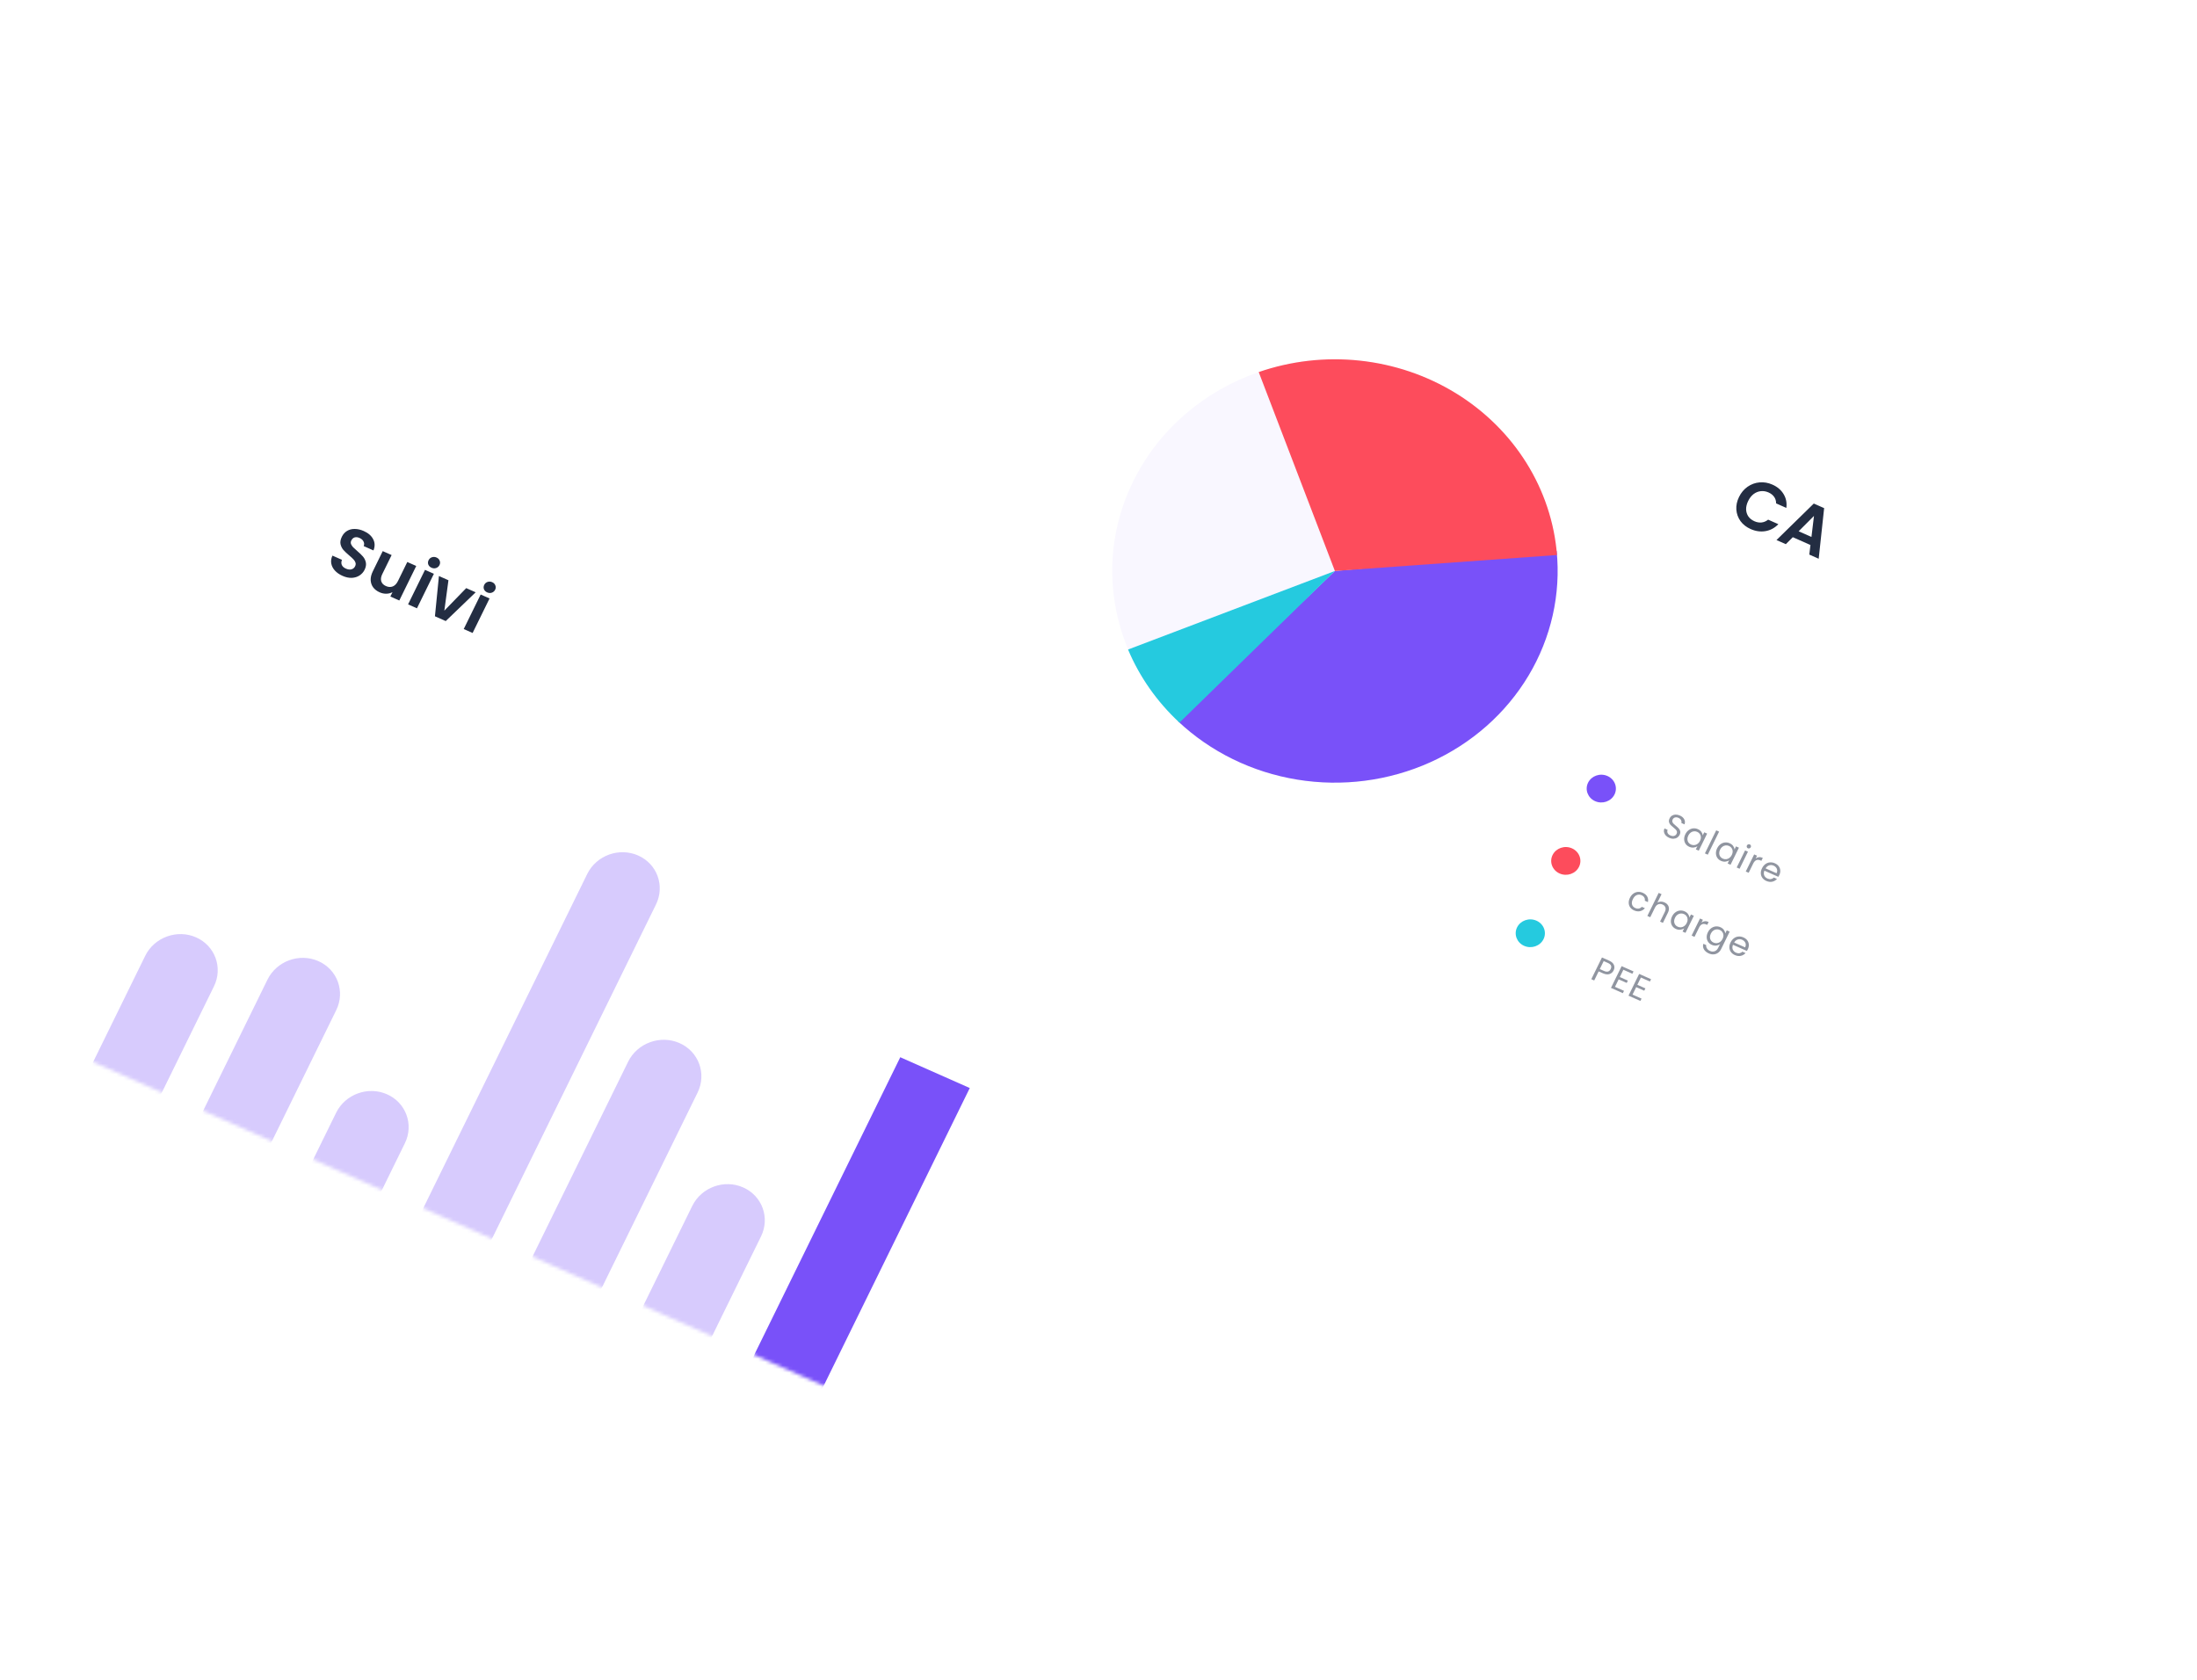 <svg width="633" height="484" viewBox="0 0 633 484" fill="none" xmlns="http://www.w3.org/2000/svg">
<rect width="286.814" height="199.7" rx="20" transform="matrix(0.914 0.405 -0.44 0.898 88.801 115.241)" fill="white"/>
<mask id="mask0_1148_7818" style="mask-type:alpha" maskUnits="userSpaceOnUse" x="7" y="121" width="338" height="284">
<rect width="286.814" height="199.7" rx="20" transform="matrix(0.914 0.405 -0.44 0.898 88.801 115.241)" fill="white"/>
</mask>
<g mask="url(#mask0_1148_7818)">
<path opacity="0.3" d="M41.828 275.459L27.071 305.539C24.435 310.912 26.733 317.234 32.205 319.659C37.676 322.084 44.248 319.694 46.884 314.321L61.641 284.241C64.277 278.868 61.979 272.546 56.507 270.121C51.036 267.696 44.464 270.086 41.828 275.459Z" fill="#7951F9"/>
<path opacity="0.3" d="M77.064 282.305L58.772 319.591C56.136 324.963 58.434 331.285 63.906 333.71C69.377 336.135 75.949 333.745 78.585 328.372L96.877 291.086C99.513 285.713 97.215 279.392 91.743 276.967C86.272 274.542 79.7 276.932 77.064 282.305Z" fill="#7951F9"/>
<path opacity="0.3" d="M96.835 320.674L90.473 333.641C87.837 339.014 90.135 345.336 95.607 347.761C101.078 350.186 107.65 347.796 110.286 342.423L116.648 329.455C119.284 324.083 116.985 317.761 111.514 315.336C106.043 312.911 99.47 315.301 96.835 320.674Z" fill="#7951F9"/>
<path opacity="0.3" d="M169.188 251.862L122.174 347.692C119.538 353.065 121.837 359.386 127.308 361.811C132.779 364.236 139.352 361.847 141.987 356.474L189.001 260.644C191.637 255.271 189.338 248.95 183.867 246.525C178.396 244.1 171.824 246.489 169.188 251.862Z" fill="#7951F9"/>
<path opacity="0.3" d="M180.96 305.98L153.703 361.54C151.039 366.97 153.362 373.359 158.891 375.809C164.421 378.26 171.063 375.845 173.727 370.415L200.984 314.855C203.648 309.425 201.325 303.037 195.796 300.586C190.266 298.135 183.624 300.55 180.96 305.98Z" fill="#7951F9"/>
<path opacity="0.3" d="M199.45 347.514L185.576 375.793C182.94 381.166 185.239 387.487 190.71 389.912C196.181 392.337 202.753 389.947 205.389 384.574L219.263 356.295C221.899 350.922 219.6 344.601 214.129 342.176C208.658 339.751 202.086 342.141 199.45 347.514Z" fill="#7951F9"/>
<path d="M280.416 261.791L217.588 389.855C214.924 395.285 217.247 401.674 222.777 404.125C228.306 406.575 234.948 404.16 237.612 398.73L300.44 270.666C303.104 265.236 300.781 258.847 295.251 256.396C289.722 253.946 283.08 256.361 280.416 261.791Z" fill="#7951F9"/>
</g>
<path d="M98.688 165.942C97.798 165.548 97.067 165.042 96.495 164.424C95.935 163.811 95.585 163.131 95.447 162.385C95.308 161.639 95.421 160.88 95.785 160.108L98.527 161.324C98.311 161.855 98.295 162.343 98.477 162.788C98.671 163.239 99.061 163.594 99.646 163.853C100.244 164.118 100.78 164.188 101.257 164.064C101.739 163.928 102.092 163.633 102.315 163.178C102.497 162.807 102.531 162.45 102.417 162.108C102.303 161.766 102.101 161.451 101.812 161.162C101.541 160.867 101.142 160.501 100.615 160.063C99.904 159.457 99.342 158.923 98.929 158.464C98.535 157.997 98.263 157.447 98.114 156.813C97.983 156.172 98.112 155.456 98.499 154.666C98.863 153.924 99.369 153.361 100.017 152.978C100.665 152.595 101.401 152.411 102.225 152.426C103.054 152.43 103.908 152.626 104.785 153.015C106.102 153.598 107.013 154.388 107.518 155.385C108.042 156.375 108.07 157.451 107.604 158.614L104.788 157.366C104.975 156.924 104.959 156.487 104.741 156.055C104.54 155.617 104.154 155.271 103.581 155.017C103.081 154.795 102.617 154.743 102.189 154.859C101.773 154.981 101.448 155.281 101.213 155.76C101.048 156.095 101.02 156.425 101.128 156.749C101.254 157.068 101.446 157.371 101.705 157.661C101.981 157.944 102.381 158.31 102.902 158.76C103.613 159.367 104.172 159.906 104.579 160.378C104.986 160.849 105.261 161.408 105.404 162.055C105.547 162.701 105.427 163.413 105.046 164.191C104.717 164.862 104.235 165.406 103.599 165.824C102.964 166.241 102.22 166.473 101.367 166.517C100.52 166.55 99.627 166.358 98.688 165.942ZM119.928 163.093L115.048 173.04L112.47 171.898L113.087 170.641C112.546 170.926 111.946 171.075 111.286 171.089C110.645 171.096 110.013 170.962 109.391 170.686C108.599 170.335 107.978 169.863 107.527 169.269C107.082 168.664 106.838 167.966 106.796 167.175C106.771 166.377 106.977 165.535 107.411 164.65L110.274 158.814L112.834 159.949L110.147 165.425C109.76 166.215 109.661 166.915 109.852 167.524C110.049 168.121 110.495 168.574 111.189 168.882C111.896 169.195 112.554 169.231 113.162 168.991C113.775 168.738 114.276 168.217 114.664 167.427L117.35 161.95L119.928 163.093ZM124.334 163.603C123.883 163.403 123.572 163.098 123.403 162.687C123.251 162.27 123.278 161.852 123.483 161.433C123.689 161.014 124.006 160.732 124.433 160.586C124.879 160.434 125.327 160.458 125.778 160.658C126.229 160.858 126.531 161.166 126.682 161.583C126.852 161.994 126.834 162.408 126.628 162.827C126.423 163.246 126.097 163.532 125.652 163.684C125.224 163.83 124.785 163.803 124.334 163.603ZM125.014 165.347L120.134 175.294L117.574 174.16L122.454 164.212L125.014 165.347ZM128.023 175.971L134.327 169.475L137.051 170.682L128.422 178.968L125.314 177.59L126.464 165.99L129.207 167.205L128.023 175.971ZM140.368 170.71C139.917 170.51 139.607 170.205 139.437 169.794C139.286 169.377 139.313 168.959 139.518 168.54C139.724 168.121 140.04 167.839 140.468 167.693C140.914 167.541 141.362 167.565 141.813 167.765C142.264 167.965 142.565 168.273 142.717 168.69C142.887 169.101 142.869 169.515 142.663 169.934C142.458 170.353 142.132 170.639 141.686 170.791C141.259 170.937 140.819 170.91 140.368 170.71ZM141.049 172.454L136.168 182.401L133.609 181.267L138.489 171.319L141.049 172.454Z" fill="#232D42"/>
<g filter="url(#filter0_d_1148_7818)">
<rect width="286.814" height="199.7" rx="20" transform="matrix(0.914 0.405 -0.44 0.898 337.092 34.241)" fill="white"/>
</g>
<path opacity="0.5" d="M480.932 241.437C480.512 241.25 480.169 241.011 479.905 240.719C479.649 240.423 479.49 240.105 479.427 239.764C479.367 239.417 479.418 239.071 479.579 238.727L480.466 239.12C480.353 239.427 480.353 239.73 480.466 240.028C480.589 240.322 480.857 240.562 481.272 240.745C481.668 240.921 482.026 240.963 482.345 240.871C482.674 240.777 482.913 240.576 483.062 240.271C483.18 240.032 483.208 239.808 483.148 239.599C483.087 239.389 482.975 239.201 482.812 239.035C482.649 238.868 482.419 238.664 482.122 238.422C481.754 238.128 481.469 237.871 481.266 237.65C481.069 237.431 480.934 237.168 480.863 236.859C480.801 236.547 480.865 236.197 481.056 235.808C481.223 235.467 481.46 235.204 481.766 235.019C482.072 234.834 482.419 234.74 482.806 234.736C483.2 234.736 483.604 234.827 484.018 235.011C484.615 235.276 485.031 235.639 485.265 236.099C485.505 236.563 485.531 237.048 485.341 237.554L484.427 237.149C484.514 236.896 484.489 236.63 484.352 236.35C484.217 236.065 483.964 235.84 483.592 235.675C483.245 235.521 482.917 235.485 482.61 235.567C482.305 235.644 482.075 235.841 481.92 236.158C481.808 236.385 481.781 236.599 481.838 236.799C481.902 237.003 482.009 237.185 482.16 237.346C482.32 237.505 482.55 237.709 482.85 237.958C483.215 238.259 483.498 238.522 483.698 238.749C483.901 238.971 484.037 239.238 484.105 239.553C484.176 239.861 484.115 240.213 483.921 240.608C483.771 240.913 483.548 241.164 483.251 241.361C482.955 241.557 482.604 241.667 482.199 241.692C481.793 241.716 481.371 241.631 480.932 241.437ZM485.579 240.403C485.826 239.9 486.145 239.506 486.537 239.221C486.932 238.93 487.361 238.759 487.824 238.709C488.292 238.662 488.749 238.737 489.194 238.934C489.633 239.128 489.968 239.39 490.2 239.719C490.432 240.047 490.558 240.387 490.579 240.739L491.019 239.841L491.86 240.214L489.447 245.134L488.605 244.761L489.055 243.845C488.749 244.06 488.385 244.19 487.962 244.235C487.548 244.278 487.124 244.203 486.692 244.011C486.247 243.814 485.897 243.528 485.643 243.153C485.39 242.778 485.254 242.35 485.238 241.869C485.222 241.389 485.335 240.9 485.579 240.403ZM489.817 242.292C489.999 241.921 490.081 241.564 490.064 241.221C490.046 240.878 489.942 240.577 489.75 240.317C489.568 240.054 489.321 239.854 489.01 239.716C488.699 239.578 488.381 239.524 488.054 239.555C487.728 239.585 487.421 239.704 487.134 239.911C486.846 240.119 486.611 240.409 486.429 240.78C486.244 241.157 486.159 241.52 486.173 241.869C486.191 242.212 486.291 242.514 486.473 242.778C486.659 243.035 486.907 243.232 487.218 243.37C487.529 243.508 487.847 243.561 488.174 243.531C488.509 243.498 488.821 243.377 489.108 243.169C489.398 242.956 489.635 242.663 489.817 242.292ZM495.309 239.644L492.05 246.288L491.218 245.919L494.477 239.275L495.309 239.644ZM494.738 244.463C494.985 243.96 495.305 243.566 495.697 243.281C496.092 242.989 496.521 242.819 496.983 242.769C497.451 242.721 497.908 242.796 498.353 242.993C498.792 243.188 499.127 243.449 499.359 243.778C499.591 244.107 499.718 244.447 499.738 244.799L500.178 243.901L501.02 244.274L498.606 249.193L497.765 248.821L498.214 247.905C497.909 248.119 497.544 248.249 497.121 248.295C496.707 248.337 496.284 248.263 495.851 248.071C495.406 247.874 495.057 247.588 494.803 247.213C494.549 246.838 494.414 246.41 494.397 245.929C494.381 245.448 494.495 244.959 494.738 244.463ZM498.976 246.352C499.158 245.981 499.24 245.624 499.223 245.281C499.206 244.938 499.101 244.637 498.91 244.377C498.727 244.114 498.481 243.913 498.17 243.776C497.859 243.638 497.54 243.584 497.214 243.614C496.887 243.644 496.58 243.763 496.293 243.971C496.005 244.179 495.771 244.468 495.589 244.839C495.404 245.217 495.318 245.579 495.333 245.928C495.35 246.271 495.45 246.574 495.633 246.837C495.818 247.094 496.066 247.292 496.377 247.43C496.688 247.567 497.007 247.621 497.333 247.591C497.669 247.557 497.98 247.437 498.267 247.229C498.558 247.015 498.794 246.723 498.976 246.352ZM503.613 244.45C503.454 244.38 503.347 244.267 503.29 244.11C503.233 243.954 503.243 243.798 503.319 243.642C503.395 243.487 503.515 243.379 503.677 243.32C503.84 243.261 504.001 243.267 504.159 243.337C504.311 243.405 504.413 243.515 504.464 243.669C504.521 243.825 504.511 243.981 504.434 244.137C504.358 244.292 504.239 244.4 504.076 244.459C503.92 244.521 503.765 244.518 503.613 244.45ZM503.623 245.428L501.209 250.347L500.378 249.979L502.791 245.059L503.623 245.428ZM505.847 247.386C506.131 247.169 506.445 247.043 506.79 247.006C507.14 246.972 507.511 247.041 507.901 247.214L507.487 248.058L507.267 247.961C506.335 247.548 505.625 247.838 505.138 248.831L503.825 251.507L502.993 251.138L505.407 246.218L506.239 246.587L505.847 247.386ZM512.64 252.189C512.563 252.345 512.473 252.505 512.37 252.671L508.366 250.896C508.158 251.394 508.139 251.849 508.309 252.259C508.488 252.666 508.797 252.967 509.235 253.161C509.595 253.321 509.933 253.372 510.25 253.316C510.576 253.257 510.856 253.111 511.088 252.879L511.984 253.276C511.618 253.689 511.161 253.956 510.611 254.077C510.065 254.192 509.494 254.117 508.896 253.853C508.421 253.642 508.046 253.348 507.771 252.971C507.502 252.597 507.354 252.171 507.329 251.693C507.306 251.21 507.42 250.714 507.67 250.205C507.919 249.696 508.242 249.296 508.637 249.005C509.032 248.714 509.465 248.549 509.937 248.51C510.418 248.468 510.902 248.555 511.389 248.771C511.865 248.982 512.235 249.27 512.501 249.636C512.767 250.001 512.909 250.407 512.928 250.852C512.956 251.295 512.86 251.74 512.64 252.189ZM511.864 251.638C512.017 251.326 512.077 251.029 512.046 250.745C512.017 250.456 511.909 250.2 511.721 249.978C511.542 249.753 511.306 249.576 511.014 249.446C510.593 249.26 510.169 249.232 509.741 249.363C509.319 249.497 508.972 249.788 508.701 250.236L511.864 251.638Z" fill="#232D42"/>
<ellipse cx="4.172" cy="4.038" rx="4.172" ry="4.038" transform="matrix(0.914 0.405 -0.44 0.898 459.327 221.927)" fill="#7951F9"/>
<path opacity="0.5" d="M464.922 279.631C464.666 280.152 464.27 280.505 463.734 280.69C463.207 280.871 462.572 280.797 461.829 280.468L460.604 279.925L459.322 282.537L458.49 282.169L461.56 275.911L463.617 276.823C464.336 277.142 464.798 277.554 465.002 278.06C465.213 278.569 465.186 279.092 464.922 279.631ZM462.159 279.795C462.622 280 463.012 280.052 463.328 279.952C463.645 279.852 463.892 279.619 464.071 279.254C464.45 278.482 464.189 277.896 463.286 277.496L462.061 276.953L460.934 279.252L462.159 279.795ZM467.726 279.453L466.7 281.545L469.022 282.574L468.691 283.247L466.369 282.218L465.312 284.373L467.909 285.524L467.578 286.197L464.15 284.677L467.224 278.411L470.653 279.93L470.322 280.604L467.726 279.453ZM472.779 281.692L471.752 283.784L474.075 284.814L473.744 285.487L471.422 284.458L470.365 286.612L472.961 287.763L472.631 288.436L469.203 286.917L472.277 280.65L475.705 282.17L475.375 282.843L472.779 281.692Z" fill="#232D42"/>
<ellipse cx="4.172" cy="4.038" rx="4.172" ry="4.038" transform="matrix(0.914 0.405 -0.44 0.898 438.874 263.617)" fill="#25CADF"/>
<path opacity="0.5" d="M469.617 258.716C469.866 258.208 470.187 257.811 470.579 257.525C470.975 257.234 471.406 257.065 471.875 257.018C472.349 256.973 472.824 257.056 473.3 257.267C473.915 257.539 474.349 257.91 474.602 258.379C474.86 258.851 474.925 259.375 474.798 259.953L473.902 259.555C473.964 259.218 473.912 258.908 473.747 258.623C473.589 258.342 473.326 258.12 472.961 257.958C472.485 257.747 472.022 257.739 471.571 257.932C471.123 258.12 470.755 258.507 470.467 259.093C470.176 259.686 470.098 260.208 470.232 260.661C470.366 261.114 470.671 261.446 471.146 261.657C471.512 261.819 471.858 261.87 472.184 261.81C472.51 261.751 472.795 261.586 473.039 261.315L473.935 261.712C473.554 262.156 473.088 262.441 472.536 262.568C471.986 262.689 471.41 262.615 470.807 262.348C470.331 262.137 469.959 261.845 469.69 261.47C469.427 261.099 469.286 260.676 469.267 260.201C469.248 259.726 469.364 259.231 469.617 258.716ZM479.58 260.039C479.958 260.206 480.259 260.439 480.485 260.735C480.713 261.026 480.835 261.368 480.85 261.761C480.871 262.156 480.77 262.581 480.547 263.036L479.124 265.936L478.301 265.571L479.667 262.788C479.907 262.297 479.966 261.868 479.842 261.5C479.722 261.126 479.445 260.843 479.012 260.651C478.573 260.456 478.157 260.436 477.763 260.589C477.375 260.745 477.054 261.08 476.802 261.595L475.467 264.315L474.635 263.946L477.895 257.303L478.727 257.672L477.537 260.096C477.825 259.917 478.146 259.823 478.5 259.812C478.86 259.804 479.22 259.88 479.58 260.039ZM481.754 264.085C482 263.582 482.32 263.188 482.712 262.903C483.107 262.612 483.536 262.441 483.998 262.391C484.467 262.343 484.923 262.418 485.368 262.616C485.807 262.81 486.142 263.072 486.374 263.4C486.606 263.729 486.733 264.069 486.753 264.421L487.194 263.523L488.035 263.896L485.621 268.816L484.78 268.443L485.229 267.527C484.924 267.741 484.559 267.871 484.136 267.917C483.722 267.959 483.299 267.885 482.866 267.693C482.421 267.496 482.072 267.21 481.818 266.835C481.564 266.46 481.429 266.032 481.413 265.551C481.396 265.07 481.51 264.582 481.754 264.085ZM485.991 265.974C486.173 265.603 486.256 265.246 486.238 264.903C486.221 264.56 486.117 264.259 485.925 263.999C485.742 263.736 485.496 263.535 485.185 263.398C484.874 263.26 484.555 263.206 484.229 263.236C483.902 263.267 483.595 263.386 483.308 263.593C483.021 263.801 482.786 264.091 482.604 264.462C482.419 264.839 482.334 265.202 482.348 265.55C482.365 265.893 482.465 266.196 482.648 266.459C482.833 266.716 483.081 266.914 483.392 267.052C483.703 267.189 484.022 267.243 484.348 267.213C484.684 267.18 484.995 267.059 485.283 266.851C485.573 266.637 485.809 266.345 485.991 265.974ZM490.246 265.849C490.531 265.632 490.845 265.506 491.189 265.469C491.54 265.435 491.91 265.504 492.3 265.677L491.886 266.521L491.667 266.424C490.735 266.01 490.025 266.301 489.537 267.294L488.225 269.97L487.393 269.601L489.806 264.681L490.638 265.05L490.246 265.849ZM495.688 267.19C496.121 267.381 496.453 267.642 496.685 267.97C496.923 268.302 497.053 268.643 497.073 268.995L497.514 268.097L498.355 268.47L495.888 273.497C495.668 273.946 495.375 274.301 495.01 274.562C494.642 274.828 494.226 274.979 493.764 275.015C493.307 275.053 492.838 274.965 492.357 274.752C491.698 274.46 491.225 274.065 490.936 273.565C490.647 273.065 490.592 272.534 490.771 271.972L491.594 272.337C491.538 272.677 491.61 273 491.808 273.307C492.003 273.619 492.302 273.864 492.705 274.043C493.162 274.245 493.602 274.269 494.027 274.115C494.457 273.964 494.798 273.633 495.047 273.125L495.554 272.092C495.248 272.306 494.887 272.438 494.47 272.486C494.053 272.535 493.628 272.463 493.195 272.271C492.75 272.074 492.398 271.786 492.138 271.409C491.884 271.034 491.749 270.606 491.733 270.125C491.716 269.644 491.83 269.156 492.074 268.659C492.32 268.156 492.64 267.762 493.032 267.477C493.427 267.186 493.856 267.015 494.318 266.965C494.787 266.918 495.243 266.992 495.688 267.19ZM496.311 270.548C496.493 270.177 496.576 269.82 496.558 269.477C496.541 269.134 496.437 268.833 496.245 268.573C496.062 268.31 495.816 268.11 495.505 267.972C495.194 267.834 494.875 267.78 494.549 267.81C494.222 267.841 493.916 267.96 493.628 268.167C493.341 268.375 493.106 268.665 492.924 269.036C492.739 269.413 492.654 269.776 492.668 270.125C492.685 270.467 492.785 270.77 492.968 271.033C493.153 271.291 493.401 271.488 493.712 271.626C494.023 271.764 494.342 271.817 494.668 271.787C495.004 271.754 495.315 271.633 495.603 271.425C495.893 271.211 496.129 270.919 496.311 270.548ZM503.583 273.552C503.507 273.708 503.417 273.869 503.313 274.034L499.309 272.259C499.102 272.758 499.083 273.212 499.253 273.622C499.431 274.029 499.74 274.33 500.179 274.525C500.538 274.684 500.877 274.736 501.194 274.679C501.52 274.62 501.799 274.474 502.032 274.242L502.928 274.639C502.562 275.052 502.104 275.32 501.555 275.441C501.009 275.556 500.437 275.481 499.84 275.216C499.364 275.005 498.989 274.711 498.714 274.334C498.445 273.96 498.298 273.534 498.272 273.057C498.25 272.573 498.363 272.077 498.613 271.568C498.863 271.059 499.185 270.659 499.58 270.368C499.975 270.077 500.409 269.912 500.88 269.873C501.361 269.831 501.845 269.918 502.333 270.135C502.808 270.345 503.179 270.633 503.445 270.999C503.71 271.365 503.853 271.77 503.872 272.216C503.9 272.658 503.803 273.104 503.583 273.552ZM502.807 273.001C502.96 272.69 503.021 272.392 502.989 272.109C502.961 271.819 502.852 271.564 502.664 271.342C502.485 271.117 502.25 270.939 501.957 270.81C501.536 270.623 501.112 270.596 500.684 270.727C500.263 270.86 499.916 271.151 499.644 271.599L502.807 273.001Z" fill="#232D42"/>
<ellipse cx="4.172" cy="4.038" rx="4.172" ry="4.038" transform="matrix(0.914 0.405 -0.44 0.898 449.101 242.771)" fill="#FD4C5C"/>
<ellipse cx="63.621" cy="61.58" rx="63.621" ry="61.58" transform="matrix(0.914 0.405 -0.44 0.898 353.569 83.473)" fill="#F9F7FF"/>
<path d="M448.496 158.727C449.753 171.211 446.931 183.76 440.414 194.665C433.898 205.57 424.003 214.3 412.078 219.668C400.154 225.035 386.778 226.779 373.773 224.661C360.768 222.543 348.766 216.667 339.402 207.832L384.611 164.537L448.496 158.727Z" fill="#7951F9"/>
<path d="M362.661 107.216C371.971 103.995 381.939 102.867 391.785 103.919C401.63 104.972 411.085 108.177 419.41 113.283C427.735 118.39 434.702 125.258 439.767 133.352C444.832 141.445 447.857 150.543 448.605 159.934L384.611 164.537L362.661 107.216Z" fill="#FD4C5C"/>
<path d="M339.828 208.231C333.394 202.273 328.348 195.098 325.015 187.17L384.611 164.537L339.828 208.231Z" fill="#25CADF"/>
<path d="M501.056 143.19C501.661 141.957 502.481 140.98 503.518 140.259C504.572 139.531 505.719 139.114 506.959 139.008C508.216 138.895 509.454 139.109 510.673 139.649C512.099 140.281 513.173 141.194 513.893 142.388C514.613 143.581 514.876 144.907 514.68 146.365L511.736 145.06C511.737 144.332 511.543 143.699 511.153 143.162C510.776 142.631 510.24 142.211 509.545 141.903C508.802 141.574 508.052 141.453 507.297 141.541C506.559 141.622 505.873 141.901 505.239 142.377C504.617 142.859 504.1 143.519 503.689 144.357C503.284 145.183 503.084 145.984 503.089 146.758C503.113 147.527 503.326 148.211 503.729 148.813C504.15 149.407 504.732 149.869 505.475 150.199C506.17 150.507 506.853 150.627 507.524 150.56C508.213 150.487 508.851 150.215 509.437 149.747L512.381 151.051C511.326 152.143 510.086 152.81 508.661 153.053C507.254 153.289 505.831 153.089 504.393 152.451C503.174 151.911 502.203 151.153 501.479 150.176C500.774 149.193 500.373 148.09 500.276 146.867C500.191 145.649 500.451 144.423 501.056 143.19ZM521.626 157.051L516.543 154.798L514.531 156.813L511.843 155.622L522.59 145.105L525.57 146.426L524.002 161.011L521.296 159.812L521.626 157.051ZM521.918 154.732L522.644 148.671L518.225 153.095L521.918 154.732Z" fill="#232D42"/>
<defs>
<filter id="filter0_d_1148_7818" x="95.928" y="0.597" width="536.583" height="482.794" filterUnits="userSpaceOnUse" color-interpolation-filters="sRGB">
<feFlood flood-opacity="0" result="BackgroundImageFix"/>
<feColorMatrix in="SourceAlpha" type="matrix" values="0 0 0 0 0 0 0 0 0 0 0 0 0 0 0 0 0 0 127 0" result="hardAlpha"/>
<feOffset dx="-60" dy="60"/>
<feGaussianBlur stdDeviation="50"/>
<feColorMatrix type="matrix" values="0 0 0 0 0.629 0 0 0 0 0.558 0 0 0 0 0.842 0 0 0 0.3 0"/>
<feBlend mode="normal" in2="BackgroundImageFix" result="effect1_dropShadow_1148_7818"/>
<feBlend mode="normal" in="SourceGraphic" in2="effect1_dropShadow_1148_7818" result="shape"/>
</filter>
</defs>
</svg>
